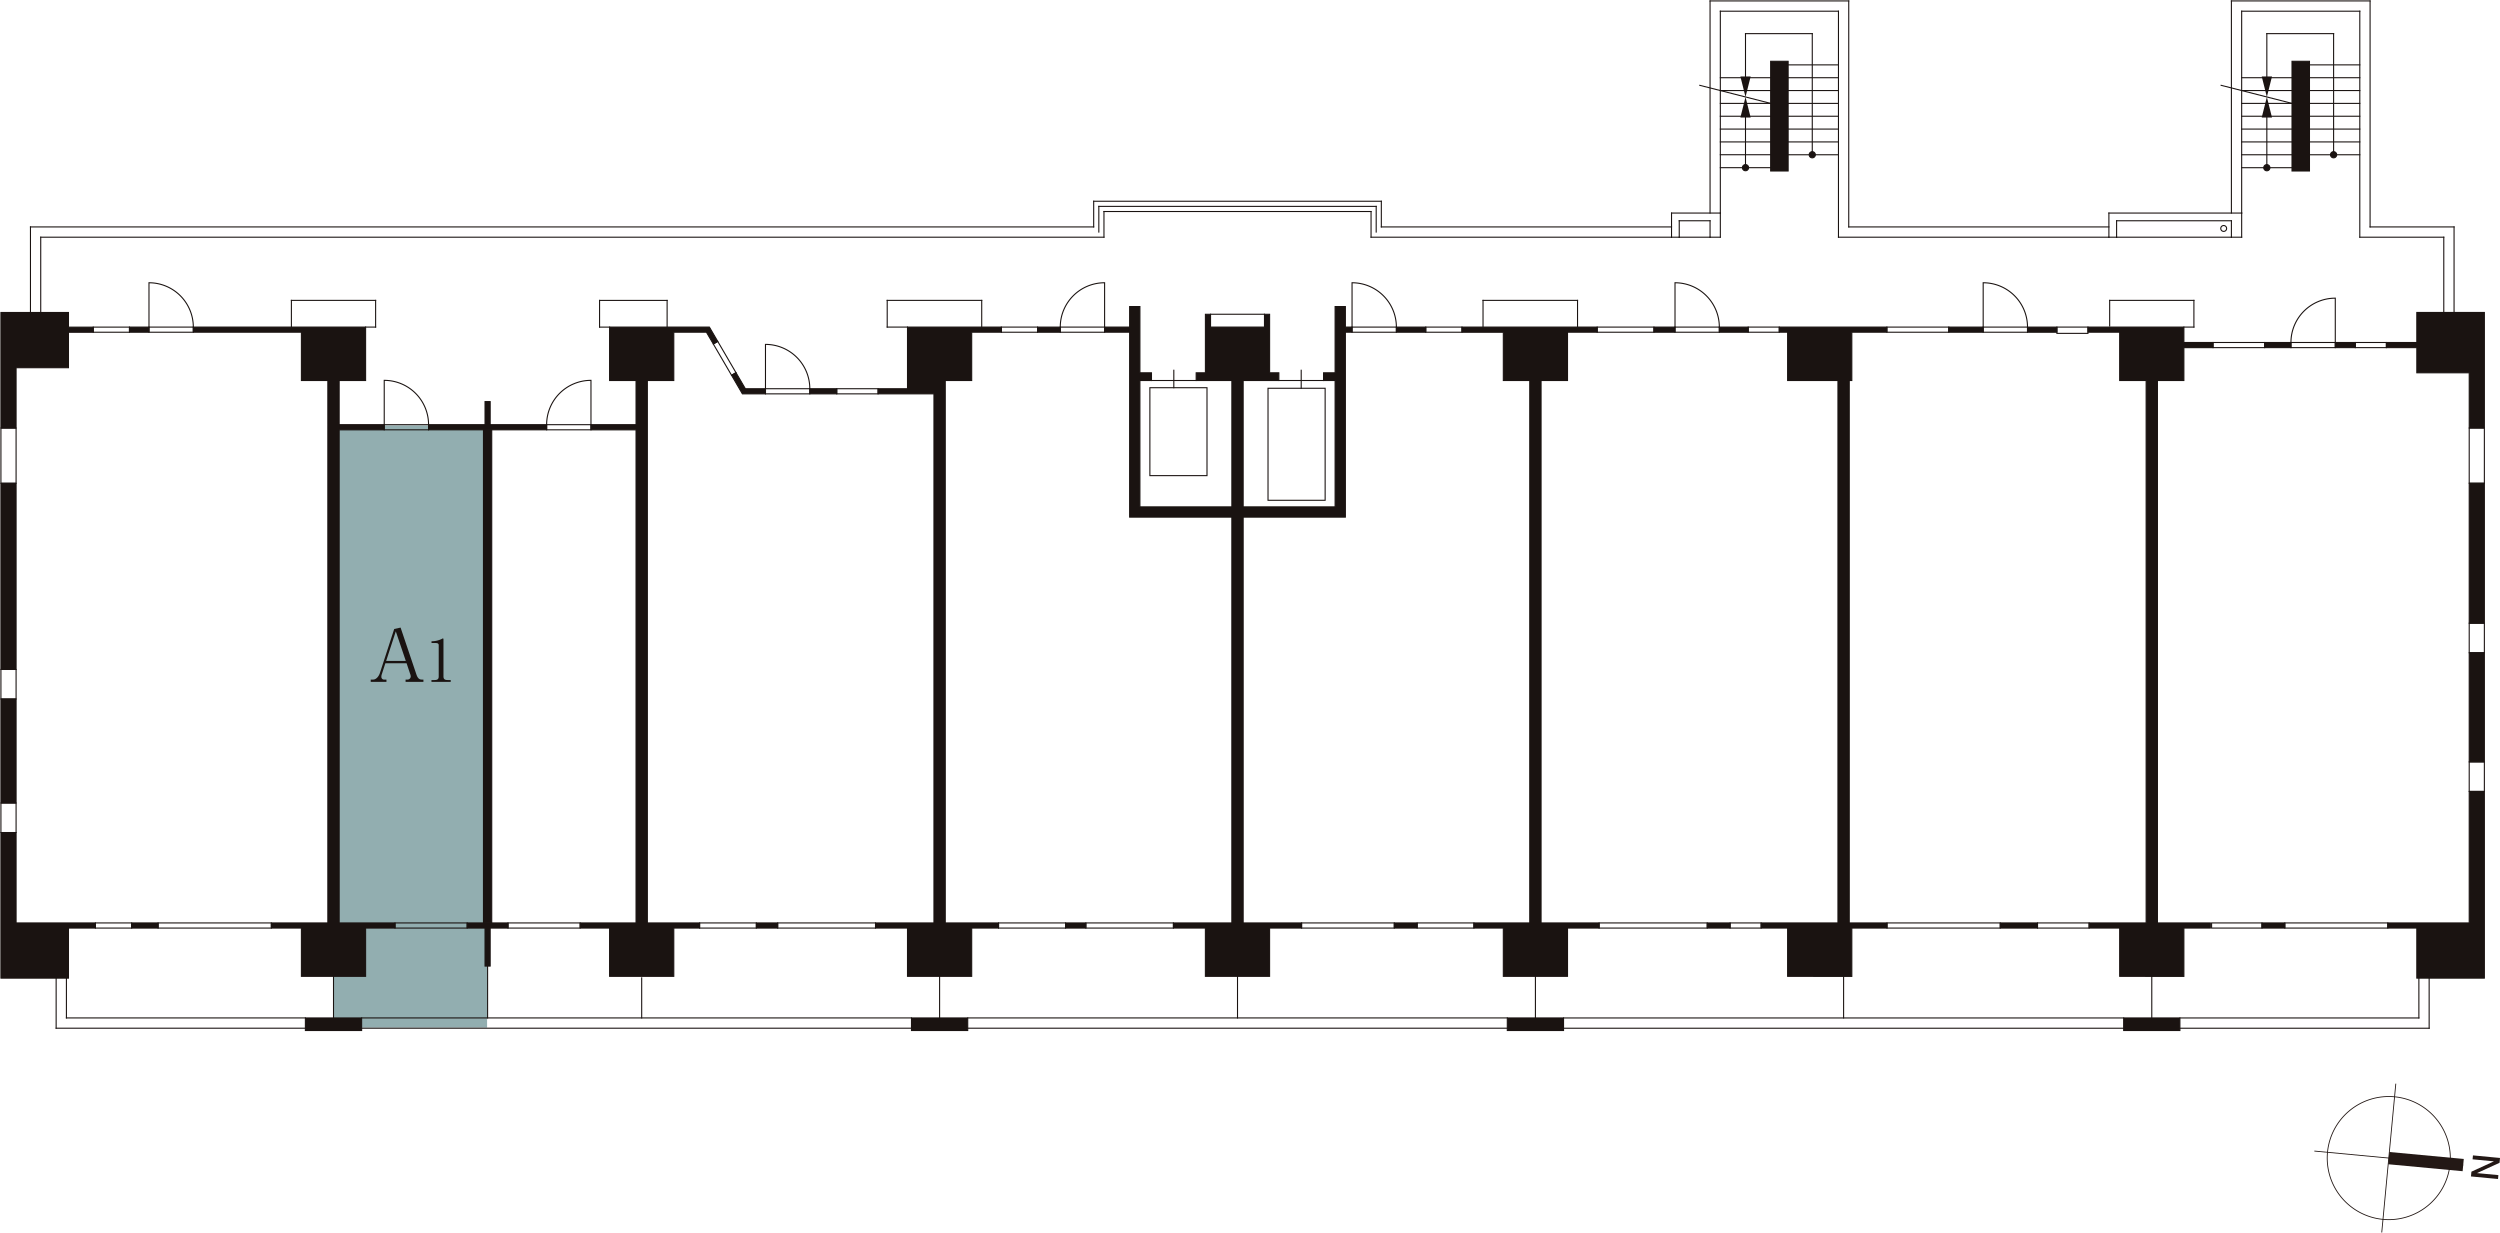 <svg xmlns="http://www.w3.org/2000/svg" xmlns:xlink="http://www.w3.org/1999/xlink" width="1176.42" height="580.024" viewBox="0 0 1176.42 580.024">
  <defs>
    <clipPath id="clip-path">
      <rect id="長方形_2713" data-name="長方形 2713" width="1169.497" height="485.377" fill="none"/>
    </clipPath>
    <clipPath id="clip-path-25">
      <rect id="長方形_2953" data-name="長方形 2953" width="87.404" height="70.129" fill="none"/>
    </clipPath>
  </defs>
  <g id="pla_dat_haichi_a1" transform="translate(-1044 -646)">
    <g id="A1">
      <rect id="長方形_2950" data-name="長方形 2950" width="72.364" height="283.372" transform="translate(1200.846 846.19)" fill="#92aeb0"/>
      <path id="パス_263" data-name="パス 263" d="M109.184,189.962l-1.671,5.184a3.016,3.016,0,0,0-.2,1.125,1.257,1.257,0,0,0,1.432,1.366h.955v1.091h-7.4v-1.091h1.126c1.432,0,2.66-1.468,3.206-3.14l6.721-20.672,3-.65,7.471,22.14c.682,1.98,1.571,2.321,2.526,2.321h.75v1.091H118.7v-1.091h1.023a1.491,1.491,0,0,0,1.4-1.5,4.078,4.078,0,0,0-.307-1.26l-1.639-4.913Zm4.913-15.01-4.538,13.919h9.246Z" transform="translate(1116.152 768.148)" fill="#1a1311"/>
      <path id="パス_264" data-name="パス 264" d="M119.058,195.743h1.5c1.419,0,1.91-.546,1.91-1.666V179.311c0-.846-.79-.982-1.31-.982h-2.074v-.846h.491a10.537,10.537,0,0,0,4.449-1.146c.191-.111.273-.165.382-.165.246,0,.3.165.3.384v17.522c0,1.175.573,1.666,1.912,1.666h1.5v.873h-9.062Z" transform="translate(1127.976 770.26)" fill="#1a1311"/>
    </g>
    <g id="_3f" data-name="3f" transform="translate(1044 646)">
      <rect id="長方形_2701" data-name="長方形 2701" width="12.447" height="2.418" transform="translate(61.948 434.304)" fill="#1a1311"/>
      <rect id="長方形_2702" data-name="長方形 2702" width="12.447" height="2.418" transform="translate(61.948 434.304)" fill="none" stroke="#1a1311" stroke-width="0.51"/>
      <rect id="長方形_2703" data-name="長方形 2703" width="9.548" height="2.418" transform="translate(501.421 434.304)" fill="#1a1311"/>
      <rect id="長方形_2704" data-name="長方形 2704" width="9.548" height="2.418" transform="translate(501.421 434.304)" fill="none" stroke="#1a1311" stroke-width="0.51"/>
      <rect id="長方形_2705" data-name="長方形 2705" width="10.756" height="2.418" transform="translate(656.11 434.304)" fill="#1a1311"/>
      <rect id="長方形_2706" data-name="長方形 2706" width="10.756" height="2.418" transform="translate(656.11 434.304)" fill="none" stroke="#1a1311" stroke-width="0.51"/>
      <rect id="長方形_2707" data-name="長方形 2707" width="10.757" height="2.418" transform="translate(803.368 434.304)" fill="#1a1311"/>
      <rect id="長方形_2708" data-name="長方形 2708" width="10.757" height="2.418" transform="translate(803.368 434.304)" fill="none" stroke="#1a1311" stroke-width="0.51"/>
      <rect id="長方形_2709" data-name="長方形 2709" width="17.522" height="2.418" transform="translate(941.26 434.305)" fill="#1a1311"/>
      <rect id="長方形_2710" data-name="長方形 2710" width="17.522" height="2.418" transform="translate(941.26 434.305)" fill="none" stroke="#1a1311" stroke-width="0.51"/>
      <rect id="長方形_2711" data-name="長方形 2711" width="10.756" height="2.418" transform="translate(1064.406 434.305)" fill="#1a1311"/>
      <rect id="長方形_2712" data-name="長方形 2712" width="10.756" height="2.418" transform="translate(1064.406 434.305)" fill="none" stroke="#1a1311" stroke-width="0.51"/>
      <path id="パス_213" data-name="パス 213" d="M.255,229.728V298.25H32.039V274.686H44.728v-2.418H7.386v-42.54Z" transform="translate(0.18 162.036)" fill="#1a1311"/>
      <g id="グループ_2040" data-name="グループ 2040">
        <g id="グループ_2039" data-name="グループ 2039" clip-path="url(#clip-path)">
          <path id="パス_214" data-name="パス 214" d="M44.729,272.268H7.387v-42.54H.255v68.522H32.039V274.686H44.729Z" transform="translate(0.18 162.036)" fill="none" stroke="#1a1311" stroke-width="0.51"/>
        </g>
      </g>
      <rect id="長方形_2714" data-name="長方形 2714" width="7.132" height="48.945" transform="translate(0.435 328.924)" fill="#1a1311"/>
      <g id="グループ_2042" data-name="グループ 2042">
        <g id="グループ_2041" data-name="グループ 2041" clip-path="url(#clip-path)">
          <rect id="長方形_2715" data-name="長方形 2715" width="7.132" height="48.943" transform="translate(0.435 328.924)" fill="none" stroke="#1a1311" stroke-width="0.51"/>
        </g>
      </g>
      <rect id="長方形_2717" data-name="長方形 2717" width="7.132" height="87.615" transform="translate(0.435 227.409)" fill="#1a1311"/>
      <g id="グループ_2044" data-name="グループ 2044">
        <g id="グループ_2043" data-name="グループ 2043" clip-path="url(#clip-path)">
          <rect id="長方形_2718" data-name="長方形 2718" width="7.132" height="87.617" transform="translate(0.435 227.409)" fill="none" stroke="#1a1311" stroke-width="0.51"/>
        </g>
      </g>
      <path id="パス_215" data-name="パス 215" d="M.255,86.224v54.385H7.386v-28.4H32.039V95.532H43.7V93.114H32.039v-6.89Z" transform="translate(0.18 60.817)" fill="#1a1311"/>
      <g id="グループ_2046" data-name="グループ 2046">
        <g id="グループ_2045" data-name="グループ 2045" clip-path="url(#clip-path)">
          <path id="パス_216" data-name="パス 216" d="M7.386,112.207v28.4H.255V86.225H32.039v6.888H43.7v2.418H32.039v16.676Z" transform="translate(0.18 60.818)" fill="none" stroke="#1a1311" stroke-width="0.51"/>
        </g>
      </g>
      <path id="パス_217" data-name="パス 217" d="M697.194,218.383v61.89H658.885v2.4h13.656v23.566h31.782V218.383Z" transform="translate(464.737 154.034)" fill="#1a1311"/>
      <g id="グループ_2048" data-name="グループ 2048">
        <g id="グループ_2047" data-name="グループ 2047" clip-path="url(#clip-path)">
          <path id="パス_218" data-name="パス 218" d="M697.195,218.383h7.13V306.24H672.542V282.676H658.886v-2.4h38.309Z" transform="translate(464.737 154.034)" fill="none" stroke="#1a1311" stroke-width="0.51"/>
        </g>
      </g>
      <rect id="長方形_2722" data-name="長方形 2722" width="13.825" height="2.416" transform="translate(954.08 153.919)" fill="#1a1311"/>
      <rect id="長方形_2723" data-name="長方形 2723" width="13.825" height="2.416" transform="translate(954.08 153.919)" fill="none" stroke="#1a1311" stroke-width="0.51"/>
      <rect id="長方形_2724" data-name="長方形 2724" width="16.194" height="2.416" transform="translate(917.027 153.917)" fill="#1a1311"/>
      <rect id="長方形_2725" data-name="長方形 2725" width="16.194" height="2.416" transform="translate(917.027 153.917)" fill="none" stroke="#1a1311" stroke-width="0.51"/>
      <rect id="長方形_2726" data-name="長方形 2726" width="9.425" height="2.418" transform="translate(1098.91 161.166)" fill="#1a1311"/>
      <rect id="長方形_2727" data-name="長方形 2727" width="9.425" height="2.418" transform="translate(1098.91 161.166)" fill="none" stroke="#1a1311" stroke-width="0.51"/>
      <rect id="長方形_2728" data-name="長方形 2728" width="12.374" height="2.418" transform="translate(1065.676 161.166)" fill="#1a1311"/>
      <rect id="長方形_2729" data-name="長方形 2729" width="12.374" height="2.418" transform="translate(1065.676 161.166)" fill="none" stroke="#1a1311" stroke-width="0.51"/>
      <rect id="長方形_2730" data-name="長方形 2730" width="7.13" height="51.36" transform="translate(1161.93 307.159)" fill="#1a1311"/>
      <g id="グループ_2050" data-name="グループ 2050">
        <g id="グループ_2049" data-name="グループ 2049" clip-path="url(#clip-path)">
          <rect id="長方形_2731" data-name="長方形 2731" width="7.13" height="51.36" transform="translate(1161.932 307.157)" fill="none" stroke="#1a1311" stroke-width="0.51"/>
        </g>
      </g>
      <rect id="長方形_2733" data-name="長方形 2733" width="7.13" height="65.865" transform="translate(1161.93 227.393)" fill="#1a1311"/>
      <g id="グループ_2052" data-name="グループ 2052">
        <g id="グループ_2051" data-name="グループ 2051" clip-path="url(#clip-path)">
          <rect id="長方形_2734" data-name="長方形 2734" width="7.13" height="65.864" transform="translate(1161.932 227.395)" fill="none" stroke="#1a1311" stroke-width="0.51"/>
        </g>
      </g>
      <path id="パス_219" data-name="パス 219" d="M672.818,86.216v14.141H658.495v2.416h14.323v11.844H697.47V140.6h7.13V86.216Z" transform="translate(464.461 60.812)" fill="#1a1311"/>
      <g id="グループ_2054" data-name="グループ 2054">
        <g id="グループ_2053" data-name="グループ 2053" clip-path="url(#clip-path)">
          <path id="パス_220" data-name="パス 220" d="M658.5,102.774h14.321v11.844h24.654V140.6H704.6V86.217H672.817v14.139H658.5Z" transform="translate(464.462 60.812)" fill="none" stroke="#1a1311" stroke-width="0.51"/>
        </g>
      </g>
      <path id="パス_221" data-name="パス 221" d="M494.492,90.256h50.637v2.416h-16.5v22.72h-1.211V370.644H545.19v2.418H528.633v22.719H498.419V373.063H485.972v-2.42h36.134V115.393H498.419V92.673h-3.927Z" transform="translate(342.775 63.661)" fill="#1a1311"/>
      <path id="パス_222" data-name="パス 222" d="M494.492,90.256h50.637v2.416h-16.5v22.72h-1.211V370.644H545.19v2.418H528.633v22.719H498.419V373.063H485.972v-2.42h36.134V115.393H498.419V92.673h-3.927Z" transform="translate(342.775 63.661)" fill="none" stroke="#1a1311" stroke-width="0.51"/>
      <rect id="長方形_2737" data-name="長方形 2737" width="9.185" height="2.416" transform="translate(60.922 153.917)" fill="#1a1311"/>
      <rect id="長方形_2738" data-name="長方形 2738" width="9.185" height="2.416" transform="translate(60.922 153.917)" fill="none" stroke="#1a1311" stroke-width="0.51"/>
      <rect id="長方形_2739" data-name="長方形 2739" width="10.686" height="2.416" transform="translate(488.249 153.919)" fill="#1a1311"/>
      <rect id="長方形_2740" data-name="長方形 2740" width="10.686" height="2.416" transform="translate(488.249 153.919)" fill="none" stroke="#1a1311" stroke-width="0.51"/>
      <rect id="長方形_2741" data-name="長方形 2741" width="9.91" height="2.416" transform="translate(778.292 153.917)" fill="#1a1311"/>
      <rect id="長方形_2742" data-name="長方形 2742" width="9.91" height="2.416" transform="translate(778.292 153.917)" fill="none" stroke="#1a1311" stroke-width="0.51"/>
      <rect id="長方形_2743" data-name="長方形 2743" width="13.585" height="2.416" transform="translate(809.06 153.919)" fill="#1a1311"/>
      <rect id="長方形_2744" data-name="長方形 2744" width="13.585" height="2.416" transform="translate(809.06 153.919)" fill="none" stroke="#1a1311" stroke-width="0.51"/>
      <path id="パス_223" data-name="パス 223" d="M453.081,395.779H422.87V373.062H409.032v-2.418h26.284V115.392H422.87V92.674H403.413V90.256h63.628v2.418h-13.96v22.719H440.634V370.644h27.313v2.418H453.081Z" transform="translate(284.543 63.661)" fill="#1a1311"/>
      <path id="パス_224" data-name="パス 224" d="M453.081,395.779H422.87V373.062H409.032v-2.418h26.284V115.392H422.87V92.674H403.413V90.256h63.628v2.418h-13.96v22.719H440.634V370.644h27.313v2.418H453.081Z" transform="translate(284.543 63.661)" fill="none" stroke="#1a1311" stroke-width="0.51"/>
      <rect id="長方形_2745" data-name="長方形 2745" width="13.825" height="2.416" transform="translate(657.091 153.917)" fill="#1a1311"/>
      <rect id="長方形_2746" data-name="長方形 2746" width="13.825" height="2.416" transform="translate(657.091 153.917)" fill="none" stroke="#1a1311" stroke-width="0.51"/>
      <rect id="長方形_2747" data-name="長方形 2747" width="12.679" height="2.418" transform="translate(381.066 182.92)" fill="#1a1311"/>
      <rect id="長方形_2748" data-name="長方形 2748" width="12.679" height="2.418" transform="translate(381.066 182.92)" fill="none" stroke="#1a1311" stroke-width="0.51"/>
      <path id="パス_225" data-name="パス 225" d="M304.8,96.672h11.784v87.013h48.1V374.642h-27.5v2.418h15.046v22.717h30.214V377.061H397.5v-2.418H370V183.686h48.1V96.672h3.141V94.256H418.1V84.587h-4.833v31.18h-5.44v3.624h5.44v59.462H370V119.391h16.8v-3.624h-4.35V88.212h-2.416v6.044H354.654V88.212h-2.418v27.555h-4.349v3.624h16.8v59.462H321.419V119.391h5.44v-3.624h-5.44V84.587h-4.833v9.669H304.8Z" transform="translate(214.988 59.662)" fill="#1a1311"/>
      <path id="パス_226" data-name="パス 226" d="M304.8,96.672h11.784v87.013h48.1V374.642h-27.5v2.418h15.046v22.717h30.214V377.061H397.5v-2.418H370V183.686h48.1V96.672h3.141V94.256H418.1V84.587h-4.833v31.18h-5.44v3.624h5.44v59.462H370V119.391h16.8v-3.624h-4.35V88.212h-2.416v6.044H354.654V88.212h-2.418v27.555h-4.349v3.624h16.8v59.462H321.419V119.391h5.44v-3.624h-5.44V84.587h-4.833v9.669H304.8Z" transform="translate(214.988 59.662)" fill="none" stroke="#1a1311" stroke-width="0.51"/>
      <rect id="長方形_2749" data-name="長方形 2749" width="8.218" height="51.629" transform="translate(833.218 28.836)" fill="#1a1311"/>
      <rect id="長方形_2750" data-name="長方形 2750" width="8.218" height="51.629" transform="translate(833.218 28.836)" fill="none" stroke="#1a1311" stroke-width="0.51"/>
      <path id="パス_227" data-name="パス 227" d="M256.637,119.259H242.8v2.418h26.286V370.643H241.59v2.418h15.046v22.717h30.212V373.061h12.628v-2.418H274.4V115.393h12.447V92.673H300.8V90.256H256.637Z" transform="translate(170.403 63.661)" fill="#1a1311"/>
      <path id="パス_228" data-name="パス 228" d="M256.637,119.259H242.8v2.418h26.286V370.643H241.59v2.418h15.046v22.717h30.212V373.061h12.628v-2.418H274.4V115.393h12.447V92.673H300.8V90.256H256.637Z" transform="translate(170.403 63.661)" fill="none" stroke="#1a1311" stroke-width="0.51"/>
      <path id="パス_229" data-name="パス 229" d="M576.15,90.256h45.137v7.249H635v2.418H621.286v15.469H608.838V370.644h24.9v2.418H621.286v22.719H591.075V373.063H576.692v-2.418h26.83V115.393H591.075V92.673H576.15Z" transform="translate(406.38 63.661)" fill="#1a1311"/>
      <path id="パス_230" data-name="パス 230" d="M576.15,90.256h45.137v7.249H635v2.418H621.286v15.469H608.838V370.644h24.9v2.418H621.286v22.719H591.075V373.063H576.692v-2.418h26.83V115.393H591.075V92.673H576.15Z" transform="translate(406.38 63.661)" fill="none" stroke="#1a1311" stroke-width="0.51"/>
      <rect id="長方形_2751" data-name="長方形 2751" width="8.216" height="51.629" transform="translate(1078.546 28.836)" fill="#1a1311"/>
      <rect id="長方形_2752" data-name="長方形 2752" width="8.216" height="51.629" transform="translate(1078.546 28.836)" fill="none" stroke="#1a1311" stroke-linecap="square" stroke-width="0.51"/>
      <path id="パス_231" data-name="パス 231" d="M134.419,90.256v25.137H121.972v20.788h21.211V138.6H121.972V370.643h26.283v2.418H134.419v22.718H104.208V373.061H90.067v-2.418h26.588V115.393H104.208V92.673H53.341V90.256Z" transform="translate(37.623 63.661)" fill="#1a1311"/>
      <path id="パス_232" data-name="パス 232" d="M134.419,90.256v25.137H121.972v20.788h21.211V138.6H121.972V370.643h26.283v2.418H134.419v22.718H104.208V373.061H90.067v-2.418h26.588V115.393H104.208V92.673H53.341V90.256Z" transform="translate(37.623 63.661)" fill="none" stroke="#1a1311" stroke-width="0.51"/>
      <path id="パス_233" data-name="パス 233" d="M220.895,90.256l3.929,6.734-2.086,1.219-3.23-5.537H204.145v22.72H191.7v255.25H216.29v2.418H204.145v22.718H173.932V373.061H160.093v-2.418h26.286V138.6H165.171v-2.416h21.208V115.393H173.932V90.256Z" transform="translate(112.92 63.661)" fill="#1a1311"/>
      <path id="パス_234" data-name="パス 234" d="M220.895,90.256l3.929,6.734-2.086,1.219-3.23-5.537H204.145v22.72H191.7v255.25H216.29v2.418H204.145v22.718H173.932V373.061H160.093v-2.418h26.286V138.6H165.171v-2.416h21.208V115.393H173.932V90.256Z" transform="translate(112.92 63.661)" fill="none" stroke="#1a1311" stroke-width="0.51"/>
      <path id="パス_235" data-name="パス 235" d="M206.966,112.8l-5.1-8.75,2.087-1.218,4.4,7.549h9.473V112.8Z" transform="translate(142.381 72.534)" fill="#1a1311"/>
      <path id="パス_236" data-name="パス 236" d="M206.966,112.8l-5.1-8.75,2.087-1.218,4.4,7.549h9.473V112.8Z" transform="translate(142.381 72.534)" fill="none" stroke="#1a1311" stroke-width="0.51"/>
      <path id="パス_237" data-name="パス 237" d="M147.246,121.68V110.814h-2.416V121.68H118.255V124.1h55.567V121.68Z" transform="translate(83.41 78.161)" fill="#1a1311"/>
      <path id="パス_238" data-name="パス 238" d="M147.246,121.68V110.814h-2.416V121.68H118.255V124.1h55.567V121.68Z" transform="translate(83.41 78.161)" fill="none" stroke="#1a1311" stroke-width="0.51"/>
      <rect id="長方形_2753" data-name="長方形 2753" width="3.892" height="232.045" transform="translate(227.502 202.258)" fill="#1a1311"/>
      <rect id="長方形_2754" data-name="長方形 2754" width="3.892" height="232.045" transform="translate(227.502 202.258)" fill="none" stroke="#1a1311" stroke-width="0.51"/>
      <path id="パス_239" data-name="パス 239" d="M148.128,254.674H128.912v2.418h8.4v17.884h2.416V257.092h8.4Z" transform="translate(90.926 179.631)" fill="#1a1311"/>
      <path id="パス_240" data-name="パス 240" d="M148.128,254.674H128.912v2.418h8.4v17.884h2.416V257.092h8.4Z" transform="translate(90.926 179.631)" fill="none" stroke="#1a1311" stroke-width="0.51"/>
      <rect id="長方形_2755" data-name="長方形 2755" width="26.469" height="5.923" transform="translate(143.704 479.019)" fill="#1a1311"/>
      <g id="グループ_2056" data-name="グループ 2056">
        <g id="グループ_2055" data-name="グループ 2055" clip-path="url(#clip-path)">
          <rect id="長方形_2756" data-name="長方形 2756" width="26.467" height="5.923" transform="translate(143.704 479.019)" fill="none" stroke="#1a1311" stroke-width="0.51"/>
        </g>
      </g>
      <rect id="長方形_2758" data-name="長方形 2758" width="26.469" height="5.923" transform="translate(428.911 479.019)" fill="#1a1311"/>
      <g id="グループ_2058" data-name="グループ 2058">
        <g id="グループ_2057" data-name="グループ 2057" clip-path="url(#clip-path)">
          <rect id="長方形_2759" data-name="長方形 2759" width="26.467" height="5.923" transform="translate(428.911 479.019)" fill="none" stroke="#1a1311" stroke-width="0.51"/>
        </g>
      </g>
      <rect id="長方形_2761" data-name="長方形 2761" width="26.465" height="5.923" transform="translate(709.288 479.019)" fill="#1a1311"/>
      <g id="グループ_2060" data-name="グループ 2060">
        <g id="グループ_2059" data-name="グループ 2059" clip-path="url(#clip-path)">
          <rect id="長方形_2762" data-name="長方形 2762" width="26.467" height="5.923" transform="translate(709.286 479.019)" fill="none" stroke="#1a1311" stroke-width="0.51"/>
        </g>
      </g>
      <rect id="長方形_2764" data-name="長方形 2764" width="26.467" height="5.923" transform="translate(999.327 479.019)" fill="#1a1311"/>
      <g id="グループ_2062" data-name="グループ 2062">
        <g id="グループ_2061" data-name="グループ 2061" clip-path="url(#clip-path)">
          <rect id="長方形_2765" data-name="長方形 2765" width="26.465" height="5.923" transform="translate(999.328 479.019)" fill="none" stroke="#1a1311" stroke-width="0.51"/>
        </g>
      </g>
      <rect id="長方形_2767" data-name="長方形 2767" width="10.031" height="2.418" transform="translate(355.918 434.304)" fill="#1a1311"/>
      <rect id="長方形_2768" data-name="長方形 2768" width="10.031" height="2.418" transform="translate(355.918 434.304)" fill="none" stroke="#1a1311" stroke-width="0.51"/>
      <rect id="長方形_2769" data-name="長方形 2769" width="17.04" height="2.405" transform="translate(43.882 153.931)" fill="none" stroke="#1a1311" stroke-linecap="square" stroke-miterlimit="10" stroke-width="0.51"/>
      <rect id="長方形_2770" data-name="長方形 2770" width="20.858" height="2.416" transform="translate(70.106 153.919)" fill="none" stroke="#1a1311" stroke-linecap="square" stroke-miterlimit="10" stroke-width="0.51"/>
      <g id="グループ_2064" data-name="グループ 2064">
        <g id="グループ_2063" data-name="グループ 2063" clip-path="url(#clip-path)">
          <path id="パス_241" data-name="パス 241" d="M41.11,98.883V78.025A20.862,20.862,0,0,1,61.971,98.883" transform="translate(28.996 55.034)" fill="none" stroke="#1a1311" stroke-linecap="square" stroke-miterlimit="10" stroke-width="0.51"/>
          <rect id="長方形_2771" data-name="長方形 2771" width="7.132" height="25.983" transform="translate(0.435 201.426)" fill="none" stroke="#1a1311" stroke-linecap="square" stroke-miterlimit="10" stroke-width="0.51"/>
          <rect id="長方形_2772" data-name="長方形 2772" width="7.132" height="13.899" transform="translate(0.435 315.025)" fill="none" stroke="#1a1311" stroke-linecap="square" stroke-miterlimit="10" stroke-width="0.51"/>
          <rect id="長方形_2773" data-name="長方形 2773" width="7.132" height="13.897" transform="translate(0.435 377.867)" fill="none" stroke="#1a1311" stroke-linecap="square" stroke-miterlimit="10" stroke-width="0.51"/>
          <rect id="長方形_2774" data-name="長方形 2774" width="17.04" height="2.418" transform="translate(44.908 434.304)" fill="none" stroke="#1a1311" stroke-linecap="square" stroke-miterlimit="10" stroke-width="0.51"/>
          <rect id="長方形_2775" data-name="長方形 2775" width="53.295" height="2.418" transform="translate(74.395 434.304)" fill="none" stroke="#1a1311" stroke-linecap="square" stroke-miterlimit="10" stroke-width="0.51"/>
          <rect id="長方形_2776" data-name="長方形 2776" width="31.542" height="2.418" transform="translate(469.88 434.305)" fill="none" stroke="#1a1311" stroke-linecap="square" stroke-miterlimit="10" stroke-width="0.51"/>
          <rect id="長方形_2777" data-name="長方形 2777" width="41.21" height="2.418" transform="translate(510.969 434.305)" fill="none" stroke="#1a1311" stroke-linecap="square" stroke-miterlimit="10" stroke-width="0.51"/>
          <rect id="長方形_2778" data-name="長方形 2778" width="43.626" height="2.418" transform="translate(612.484 434.305)" fill="none" stroke="#1a1311" stroke-linecap="square" stroke-miterlimit="10" stroke-width="0.51"/>
          <rect id="長方形_2779" data-name="長方形 2779" width="26.709" height="2.418" transform="translate(666.866 434.305)" fill="none" stroke="#1a1311" stroke-linecap="square" stroke-miterlimit="10" stroke-width="0.51"/>
          <rect id="長方形_2780" data-name="長方形 2780" width="50.879" height="2.418" transform="translate(752.489 434.305)" fill="none" stroke="#1a1311" stroke-linecap="square" stroke-miterlimit="10" stroke-width="0.51"/>
          <rect id="長方形_2781" data-name="長方形 2781" width="14.622" height="2.418" transform="translate(814.125 434.305)" fill="none" stroke="#1a1311" stroke-linecap="square" stroke-miterlimit="10" stroke-width="0.51"/>
          <rect id="長方形_2782" data-name="長方形 2782" width="53.295" height="2.418" transform="translate(887.963 434.305)" fill="none" stroke="#1a1311" stroke-linecap="square" stroke-miterlimit="10" stroke-width="0.51"/>
          <rect id="長方形_2783" data-name="長方形 2783" width="24.291" height="2.418" transform="translate(958.782 434.305)" fill="none" stroke="#1a1311" stroke-linecap="square" stroke-miterlimit="10" stroke-width="0.51"/>
          <rect id="長方形_2784" data-name="長方形 2784" width="23.697" height="2.418" transform="translate(1040.708 434.305)" fill="none" stroke="#1a1311" stroke-linecap="square" stroke-miterlimit="10" stroke-width="0.51"/>
          <rect id="長方形_2785" data-name="長方形 2785" width="48.462" height="2.418" transform="translate(1075.161 434.305)" fill="none" stroke="#1a1311" stroke-linecap="square" stroke-miterlimit="10" stroke-width="0.51"/>
          <rect id="長方形_2786" data-name="長方形 2786" width="7.13" height="13.899" transform="translate(1161.932 358.518)" fill="none" stroke="#1a1311" stroke-linecap="square" stroke-miterlimit="10" stroke-width="0.51"/>
          <rect id="長方形_2787" data-name="長方形 2787" width="7.13" height="13.899" transform="translate(1161.932 293.259)" fill="none" stroke="#1a1311" stroke-linecap="square" stroke-miterlimit="10" stroke-width="0.51"/>
          <rect id="長方形_2788" data-name="長方形 2788" width="7.13" height="25.983" transform="translate(1161.932 201.412)" fill="none" stroke="#1a1311" stroke-linecap="square" stroke-miterlimit="10" stroke-width="0.51"/>
          <rect id="長方形_2789" data-name="長方形 2789" width="14.622" height="2.418" transform="translate(1108.335 161.166)" fill="none" stroke="#1a1311" stroke-linecap="square" stroke-miterlimit="10" stroke-width="0.51"/>
          <rect id="長方形_2790" data-name="長方形 2790" width="20.86" height="2.418" transform="translate(1078.05 161.166)" fill="none" stroke="#1a1311" stroke-linecap="square" stroke-miterlimit="10" stroke-width="0.51"/>
          <rect id="長方形_2791" data-name="長方形 2791" width="24.291" height="2.418" transform="translate(1041.385 161.166)" fill="none" stroke="#1a1311" stroke-linecap="square" stroke-miterlimit="10" stroke-width="0.51"/>
          <path id="パス_242" data-name="パス 242" d="M653.022,103.135V82.277a20.859,20.859,0,0,0-20.86,20.858" transform="translate(445.888 58.033)" fill="none" stroke="#1a1311" stroke-linecap="square" stroke-miterlimit="10" stroke-width="0.51"/>
          <rect id="長方形_2792" data-name="長方形 2792" width="14.623" height="2.955" transform="translate(967.907 153.917)" fill="none" stroke="#1a1311" stroke-linecap="square" stroke-miterlimit="10" stroke-width="0.51"/>
          <path id="パス_243" data-name="パス 243" d="M547.235,98.883V78.025a20.859,20.859,0,0,1,20.86,20.858" transform="translate(385.986 55.034)" fill="none" stroke="#1a1311" stroke-linecap="square" stroke-miterlimit="10" stroke-width="0.51"/>
          <rect id="長方形_2793" data-name="長方形 2793" width="20.858" height="2.416" transform="translate(933.222 153.919)" fill="none" stroke="#1a1311" stroke-linecap="square" stroke-miterlimit="10" stroke-width="0.51"/>
          <rect id="長方形_2794" data-name="長方形 2794" width="29.124" height="2.416" transform="translate(887.903 153.919)" fill="none" stroke="#1a1311" stroke-linecap="square" stroke-miterlimit="10" stroke-width="0.51"/>
          <rect id="長方形_2795" data-name="長方形 2795" width="26.709" height="2.416" transform="translate(751.583 153.919)" fill="none" stroke="#1a1311" stroke-linecap="square" stroke-miterlimit="10" stroke-width="0.51"/>
          <path id="パス_244" data-name="パス 244" d="M462.2,98.883V78.025a20.859,20.859,0,0,1,20.858,20.858" transform="translate(326.005 55.034)" fill="none" stroke="#1a1311" stroke-linecap="square" stroke-miterlimit="10" stroke-width="0.51"/>
          <rect id="長方形_2796" data-name="長方形 2796" width="20.858" height="2.416" transform="translate(788.202 153.919)" fill="none" stroke="#1a1311" stroke-linecap="square" stroke-miterlimit="10" stroke-width="0.51"/>
          <rect id="長方形_2797" data-name="長方形 2797" width="14.622" height="2.416" transform="translate(822.645 153.917)" fill="none" stroke="#1a1311" stroke-linecap="square" stroke-miterlimit="10" stroke-width="0.51"/>
          <rect id="長方形_2798" data-name="長方形 2798" width="20.86" height="2.416" transform="translate(636.231 153.919)" fill="none" stroke="#1a1311" stroke-linecap="square" stroke-miterlimit="10" stroke-width="0.51"/>
          <rect id="長方形_2799" data-name="長方形 2799" width="17.04" height="2.416" transform="translate(670.916 153.919)" fill="none" stroke="#1a1311" stroke-linecap="square" stroke-miterlimit="10" stroke-width="0.51"/>
          <path id="パス_245" data-name="パス 245" d="M373.082,98.883V78.025a20.859,20.859,0,0,1,20.86,20.858" transform="translate(263.149 55.034)" fill="none" stroke="#1a1311" stroke-linecap="square" stroke-miterlimit="10" stroke-width="0.51"/>
          <rect id="長方形_2800" data-name="長方形 2800" width="26.878" height="52.717" transform="translate(596.689 182.703)" fill="none" stroke="#1a1311" stroke-linecap="square" stroke-miterlimit="10" stroke-width="0.51"/>
          <line id="線_2130" data-name="線 2130" x2="21.029" transform="translate(601.788 179.053)" fill="none" stroke="#1a1311" stroke-linecap="square" stroke-miterlimit="10" stroke-width="0.51"/>
          <line id="線_2131" data-name="線 2131" y1="8.484" transform="translate(612.303 174.22)" fill="none" stroke="#1a1311" stroke-linecap="square" stroke-miterlimit="10" stroke-width="0.51"/>
          <line id="線_2132" data-name="線 2132" x2="21.029" transform="translate(541.846 179.053)" fill="none" stroke="#1a1311" stroke-linecap="square" stroke-miterlimit="10" stroke-width="0.51"/>
          <line id="線_2133" data-name="線 2133" y1="8.225" transform="translate(552.361 174.22)" fill="none" stroke="#1a1311" stroke-linecap="square" stroke-miterlimit="10" stroke-width="0.51"/>
          <rect id="長方形_2801" data-name="長方形 2801" width="17.04" height="2.416" transform="translate(471.209 153.919)" fill="none" stroke="#1a1311" stroke-linecap="square" stroke-miterlimit="10" stroke-width="0.51"/>
          <rect id="長方形_2802" data-name="長方形 2802" width="20.856" height="2.416" transform="translate(498.934 153.919)" fill="none" stroke="#1a1311" stroke-linecap="square" stroke-miterlimit="10" stroke-width="0.51"/>
          <path id="パス_246" data-name="パス 246" d="M313.43,98.883V78.025a20.862,20.862,0,0,0-20.861,20.858" transform="translate(206.36 55.034)" fill="none" stroke="#1a1311" stroke-linecap="square" stroke-miterlimit="10" stroke-width="0.51"/>
          <rect id="長方形_2803" data-name="長方形 2803" width="20.858" height="2.416" transform="translate(180.807 199.842)" fill="none" stroke="#1a1311" stroke-linecap="square" stroke-miterlimit="10" stroke-width="0.51"/>
          <path id="パス_247" data-name="パス 247" d="M106.024,125.813V104.955a20.862,20.862,0,0,1,20.861,20.858" transform="translate(74.783 74.029)" fill="none" stroke="#1a1311" stroke-linecap="square" stroke-miterlimit="10" stroke-width="0.51"/>
          <path id="パス_248" data-name="パス 248" d="M211.224,115.89V95.032a20.862,20.862,0,0,1,20.861,20.858" transform="translate(148.984 67.03)" fill="none" stroke="#1a1311" stroke-linecap="square" stroke-miterlimit="10" stroke-width="0.51"/>
          <rect id="長方形_2804" data-name="長方形 2804" width="20.858" height="2.416" transform="translate(257.232 199.842)" fill="none" stroke="#1a1311" stroke-linecap="square" stroke-miterlimit="10" stroke-width="0.51"/>
          <path id="パス_249" data-name="パス 249" d="M171.7,125.813V104.955a20.862,20.862,0,0,0-20.861,20.858" transform="translate(106.391 74.029)" fill="none" stroke="#1a1311" stroke-linecap="square" stroke-miterlimit="10" stroke-width="0.51"/>
          <rect id="長方形_2805" data-name="長方形 2805" width="20.858" height="2.418" transform="translate(360.208 182.92)" fill="none" stroke="#1a1311" stroke-linecap="square" stroke-miterlimit="10" stroke-width="0.51"/>
          <rect id="長方形_2806" data-name="長方形 2806" width="19.455" height="2.418" transform="translate(393.746 182.92)" fill="none" stroke="#1a1311" stroke-linecap="square" stroke-miterlimit="10" stroke-width="0.51"/>
          <rect id="長方形_2807" data-name="長方形 2807" width="2.417" height="17.04" transform="matrix(0.864, -0.504, 0.504, 0.864, 335.657, 161.869)" fill="none" stroke="#1a1311" stroke-linecap="square" stroke-miterlimit="10" stroke-width="0.51"/>
          <rect id="長方形_2808" data-name="長方形 2808" width="33.96" height="2.418" transform="translate(185.878 434.305)" fill="none" stroke="#1a1311" stroke-linecap="square" stroke-miterlimit="10" stroke-width="0.51"/>
          <rect id="長方形_2809" data-name="長方形 2809" width="33.958" height="2.418" transform="translate(239.054 434.305)" fill="none" stroke="#1a1311" stroke-linecap="square" stroke-miterlimit="10" stroke-width="0.51"/>
          <rect id="長方形_2810" data-name="長方形 2810" width="26.707" height="2.418" transform="translate(329.21 434.305)" fill="none" stroke="#1a1311" stroke-linecap="square" stroke-miterlimit="10" stroke-width="0.51"/>
          <rect id="長方形_2811" data-name="長方形 2811" width="46.044" height="2.418" transform="translate(365.949 434.305)" fill="none" stroke="#1a1311" stroke-linecap="square" stroke-miterlimit="10" stroke-width="0.51"/>
          <rect id="長方形_2812" data-name="長方形 2812" width="26.878" height="41.373" transform="translate(541.097 182.444)" fill="none" stroke="#1a1311" stroke-linecap="square" stroke-miterlimit="10" stroke-width="0.51"/>
        </g>
      </g>
      <line id="線_2134" data-name="線 2134" x2="112.45" transform="translate(31.253 479.006)" fill="none" stroke="#1a1311" stroke-linecap="square" stroke-width="0.51"/>
      <g id="グループ_2066" data-name="グループ 2066">
        <g id="グループ_2065" data-name="グループ 2065" clip-path="url(#clip-path)">
          <line id="線_2135" data-name="線 2135" x1="117.285" transform="translate(26.419 483.839)" fill="none" stroke="#1a1311" stroke-linecap="square" stroke-width="0.51"/>
        </g>
      </g>
      <line id="線_2136" data-name="線 2136" x2="258.741" transform="translate(170.171 479.006)" fill="none" stroke="#1a1311" stroke-linecap="square" stroke-width="0.51"/>
      <g id="グループ_2068" data-name="グループ 2068">
        <g id="グループ_2067" data-name="グループ 2067" clip-path="url(#clip-path)">
          <line id="線_2137" data-name="線 2137" x1="258.741" transform="translate(170.17 483.839)" fill="none" stroke="#1a1311" stroke-linecap="square" stroke-width="0.51"/>
        </g>
      </g>
      <line id="線_2138" data-name="線 2138" x2="253.908" transform="translate(455.379 479.006)" fill="none" stroke="#1a1311" stroke-linecap="square" stroke-width="0.51"/>
      <g id="グループ_2070" data-name="グループ 2070">
        <g id="グループ_2069" data-name="グループ 2069" clip-path="url(#clip-path)">
          <line id="線_2139" data-name="線 2139" x1="253.908" transform="translate(455.378 483.839)" fill="none" stroke="#1a1311" stroke-linecap="square" stroke-width="0.51"/>
        </g>
      </g>
      <line id="線_2140" data-name="線 2140" x2="263.575" transform="translate(735.752 479.02)" fill="none" stroke="#1a1311" stroke-linecap="square" stroke-width="0.51"/>
      <g id="グループ_2072" data-name="グループ 2072">
        <g id="グループ_2071" data-name="グループ 2071" clip-path="url(#clip-path)">
          <line id="線_2141" data-name="線 2141" x1="263.575" transform="translate(735.751 483.853)" fill="none" stroke="#1a1311" stroke-linecap="square" stroke-width="0.51"/>
        </g>
      </g>
      <line id="線_2142" data-name="線 2142" x2="112.452" transform="translate(1025.793 479.02)" fill="none" stroke="#1a1311" stroke-linecap="square" stroke-width="0.51"/>
      <g id="グループ_2074" data-name="グループ 2074">
        <g id="グループ_2073" data-name="グループ 2073" clip-path="url(#clip-path)">
          <line id="線_2143" data-name="線 2143" x1="117.285" transform="translate(1025.793 483.853)" fill="none" stroke="#1a1311" stroke-linecap="square" stroke-width="0.51"/>
        </g>
      </g>
      <line id="線_2144" data-name="線 2144" y2="18.731" transform="translate(31.253 460.274)" fill="none" stroke="#1a1311" stroke-linecap="square" stroke-width="0.51"/>
      <g id="グループ_2076" data-name="グループ 2076">
        <g id="グループ_2075" data-name="グループ 2075" clip-path="url(#clip-path)">
          <line id="線_2145" data-name="線 2145" y1="23.564" transform="translate(26.418 460.275)" fill="none" stroke="#1a1311" stroke-linecap="square" stroke-width="0.51"/>
        </g>
      </g>
      <line id="線_2146" data-name="線 2146" y2="35.41" transform="translate(19.167 111.619)" fill="none" stroke="#1a1311" stroke-linecap="square" stroke-width="0.51"/>
      <line id="線_2147" data-name="線 2147" y1="40.243" transform="translate(14.334 106.786)" fill="none" stroke="#1a1311" stroke-linecap="square" stroke-width="0.51"/>
      <line id="線_2148" data-name="線 2148" x1="500.322" transform="translate(19.167 111.619)" fill="none" stroke="#1a1311" stroke-linecap="square" stroke-width="0.51"/>
      <line id="線_2149" data-name="線 2149" x2="500.321" transform="translate(14.334 106.786)" fill="none" stroke="#1a1311" stroke-linecap="square" stroke-width="0.51"/>
      <line id="線_2150" data-name="線 2150" y2="18.745" transform="translate(1138.245 460.274)" fill="none" stroke="#1a1311" stroke-linecap="square" stroke-width="0.51"/>
      <g id="グループ_2078" data-name="グループ 2078">
        <g id="グループ_2077" data-name="グループ 2077" clip-path="url(#clip-path)">
          <line id="線_2151" data-name="線 2151" y2="23.578" transform="translate(1143.078 460.274)" fill="none" stroke="#1a1311" stroke-linecap="square" stroke-width="0.51"/>
        </g>
      </g>
      <line id="線_2152" data-name="線 2152" y1="19.567" transform="translate(1012.56 459.439)" fill="none" stroke="#1a1311" stroke-linecap="square" stroke-width="0.51"/>
      <line id="線_2153" data-name="線 2153" y2="19.567" transform="translate(867.539 459.44)" fill="none" stroke="#1a1311" stroke-linecap="square" stroke-width="0.51"/>
      <line id="線_2154" data-name="線 2154" y2="19.567" transform="translate(722.519 459.44)" fill="none" stroke="#1a1311" stroke-linecap="square" stroke-width="0.51"/>
      <line id="線_2155" data-name="線 2155" y2="19.567" transform="translate(582.333 459.44)" fill="none" stroke="#1a1311" stroke-linecap="square" stroke-width="0.51"/>
      <line id="線_2156" data-name="線 2156" y2="19.567" transform="translate(442.146 459.44)" fill="none" stroke="#1a1311" stroke-linecap="square" stroke-width="0.51"/>
      <line id="線_2157" data-name="線 2157" y2="18.856" transform="translate(301.959 460.151)" fill="none" stroke="#1a1311" stroke-linecap="square" stroke-width="0.51"/>
      <line id="線_2158" data-name="線 2158" y2="19.565" transform="translate(156.939 459.442)" fill="none" stroke="#1a1311" stroke-linecap="square" stroke-width="0.51"/>
      <line id="線_2159" data-name="線 2159" x2="4.714" transform="translate(172.043 153.917)" fill="none" stroke="#1a1311" stroke-linecap="square" stroke-width="0.51"/>
      <line id="線_2160" data-name="線 2160" y2="12.568" transform="translate(176.756 141.349)" fill="none" stroke="#1a1311" stroke-linecap="square" stroke-width="0.51"/>
      <line id="線_2161" data-name="線 2161" x2="39.637" transform="translate(137.119 141.349)" fill="none" stroke="#1a1311" stroke-linecap="square" stroke-width="0.51"/>
      <line id="線_2162" data-name="線 2162" y1="12.568" transform="translate(137.119 141.349)" fill="none" stroke="#1a1311" stroke-linecap="square" stroke-width="0.51"/>
      <line id="線_2163" data-name="線 2163" y2="12.086" transform="translate(519.489 99.534)" fill="none" stroke="#1a1311" stroke-linecap="square" stroke-width="0.51"/>
      <line id="線_2164" data-name="線 2164" y2="12.084" transform="translate(517.072 97.117)" fill="none" stroke="#1a1311" stroke-linecap="square" stroke-width="0.51"/>
      <line id="線_2165" data-name="線 2165" y2="12.086" transform="translate(514.654 94.7)" fill="none" stroke="#1a1311" stroke-linecap="square" stroke-width="0.51"/>
      <line id="線_2166" data-name="線 2166" x2="25.381" transform="translate(569.642 147.874)" fill="none" stroke="#1a1311" stroke-linecap="square" stroke-width="0.51"/>
      <line id="線_2167" data-name="線 2167" x2="135.354" transform="translate(514.654 94.7)" fill="none" stroke="#1a1311" stroke-linecap="square" stroke-width="0.51"/>
      <line id="線_2168" data-name="線 2168" x1="125.685" transform="translate(519.489 99.534)" fill="none" stroke="#1a1311" stroke-linecap="square" stroke-width="0.51"/>
      <line id="線_2169" data-name="線 2169" y2="12.086" transform="translate(645.174 99.534)" fill="none" stroke="#1a1311" stroke-linecap="square" stroke-width="0.51"/>
      <line id="線_2170" data-name="線 2170" y2="12.086" transform="translate(650.009 94.7)" fill="none" stroke="#1a1311" stroke-linecap="square" stroke-width="0.51"/>
      <line id="線_2171" data-name="線 2171" x2="130.521" transform="translate(517.072 97.117)" fill="none" stroke="#1a1311" stroke-linecap="square" stroke-width="0.51"/>
      <line id="線_2172" data-name="線 2172" y2="12.086" transform="translate(647.592 97.117)" fill="none" stroke="#1a1311" stroke-linecap="square" stroke-width="0.51"/>
      <line id="線_2173" data-name="線 2173" x2="136.56" transform="translate(650.009 106.786)" fill="none" stroke="#1a1311" stroke-linecap="square" stroke-width="0.51"/>
      <line id="線_2174" data-name="線 2174" x2="141.395" transform="translate(645.174 111.619)" fill="none" stroke="#1a1311" stroke-linecap="square" stroke-width="0.51"/>
      <line id="線_2175" data-name="線 2175" y2="11.361" transform="translate(786.569 100.259)" fill="none" stroke="#1a1311" stroke-linecap="square" stroke-width="0.51"/>
      <line id="線_2176" data-name="線 2176" y1="7.735" transform="translate(790.195 103.884)" fill="none" stroke="#1a1311" stroke-linecap="square" stroke-width="0.51"/>
      <line id="線_2177" data-name="線 2177" x1="14.502" transform="translate(790.194 103.884)" fill="none" stroke="#1a1311" stroke-linecap="square" stroke-width="0.51"/>
      <line id="線_2178" data-name="線 2178" x1="22.962" transform="translate(786.569 100.259)" fill="none" stroke="#1a1311" stroke-linecap="square" stroke-width="0.51"/>
      <line id="線_2179" data-name="線 2179" y2="11.361" transform="translate(809.531 100.259)" fill="none" stroke="#1a1311" stroke-linecap="square" stroke-width="0.51"/>
      <line id="線_2180" data-name="線 2180" y1="7.735" transform="translate(804.697 103.884)" fill="none" stroke="#1a1311" stroke-linecap="square" stroke-width="0.51"/>
      <line id="線_2181" data-name="線 2181" y2="94.989" transform="translate(809.531 5.271)" fill="none" stroke="#1a1311" stroke-linecap="square" stroke-width="0.51"/>
      <g id="グループ_2080" data-name="グループ 2080">
        <g id="グループ_2079" data-name="グループ 2079" clip-path="url(#clip-path)">
          <line id="線_2182" data-name="線 2182" y1="99.822" transform="translate(804.697 0.437)" fill="none" stroke="#1a1311" stroke-linecap="square" stroke-width="0.51"/>
        </g>
      </g>
      <line id="線_2183" data-name="線 2183" x2="4.835" transform="translate(804.697 111.619)" fill="none" stroke="#1a1311" stroke-linecap="square" stroke-width="0.51"/>
      <line id="線_2184" data-name="線 2184" x1="3.626" transform="translate(786.569 111.619)" fill="none" stroke="#1a1311" stroke-linecap="square" stroke-width="0.51"/>
      <line id="線_2185" data-name="線 2185" x2="14.502" transform="translate(790.195 111.619)" fill="none" stroke="#1a1311" stroke-linecap="square" stroke-width="0.51"/>
      <line id="線_2186" data-name="線 2186" x2="122.421" transform="translate(869.958 106.786)" fill="none" stroke="#1a1311" stroke-linecap="square" stroke-width="0.51"/>
      <line id="線_2187" data-name="線 2187" x2="127.257" transform="translate(865.121 111.619)" fill="none" stroke="#1a1311" stroke-linecap="square" stroke-width="0.51"/>
      <line id="線_2188" data-name="線 2188" y2="11.361" transform="translate(992.379 100.259)" fill="none" stroke="#1a1311" stroke-linecap="square" stroke-width="0.51"/>
      <line id="線_2189" data-name="線 2189" y1="7.735" transform="translate(996.005 103.884)" fill="none" stroke="#1a1311" stroke-linecap="square" stroke-width="0.51"/>
      <line id="線_2190" data-name="線 2190" x1="54.018" transform="translate(996.004 103.884)" fill="none" stroke="#1a1311" stroke-linecap="square" stroke-width="0.51"/>
      <line id="線_2191" data-name="線 2191" x1="62.479" transform="translate(992.378 100.259)" fill="none" stroke="#1a1311" stroke-linecap="square" stroke-width="0.51"/>
      <line id="線_2192" data-name="線 2192" y2="11.361" transform="translate(1054.857 100.259)" fill="none" stroke="#1a1311" stroke-linecap="square" stroke-width="0.51"/>
      <line id="線_2193" data-name="線 2193" y1="7.735" transform="translate(1050.022 103.884)" fill="none" stroke="#1a1311" stroke-linecap="square" stroke-width="0.51"/>
      <line id="線_2194" data-name="線 2194" x2="4.835" transform="translate(1050.022 111.619)" fill="none" stroke="#1a1311" stroke-linecap="square" stroke-width="0.51"/>
      <line id="線_2195" data-name="線 2195" x1="3.626" transform="translate(992.379 111.619)" fill="none" stroke="#1a1311" stroke-linecap="square" stroke-width="0.51"/>
      <line id="線_2196" data-name="線 2196" x2="54.018" transform="translate(996.005 111.619)" fill="none" stroke="#1a1311" stroke-linecap="square" stroke-width="0.51"/>
      <line id="線_2197" data-name="線 2197" x1="23.699" transform="translate(841.422 54.699)" fill="none" stroke="#1a1311" stroke-linecap="square" stroke-width="0.51"/>
      <line id="線_2198" data-name="線 2198" x1="23.699" transform="translate(841.422 48.656)" fill="none" stroke="#1a1311" stroke-linecap="square" stroke-width="0.51"/>
      <line id="線_2199" data-name="線 2199" x1="23.699" transform="translate(841.422 42.614)" fill="none" stroke="#1a1311" stroke-linecap="square" stroke-width="0.51"/>
      <line id="線_2200" data-name="線 2200" x1="23.685" transform="translate(841.436 36.571)" fill="none" stroke="#1a1311" stroke-linecap="square" stroke-width="0.51"/>
      <line id="線_2201" data-name="線 2201" x1="23.687" transform="translate(841.434 30.528)" fill="none" stroke="#1a1311" stroke-linecap="square" stroke-width="0.51"/>
      <line id="線_2202" data-name="線 2202" x1="23.685" transform="translate(841.436 72.826)" fill="none" stroke="#1a1311" stroke-linecap="square" stroke-width="0.51"/>
      <line id="線_2203" data-name="線 2203" x1="23.687" transform="translate(841.434 66.783)" fill="none" stroke="#1a1311" stroke-linecap="square" stroke-width="0.51"/>
      <line id="線_2204" data-name="線 2204" x1="23.699" transform="translate(841.422 60.741)" fill="none" stroke="#1a1311" stroke-linecap="square" stroke-width="0.51"/>
      <line id="線_2205" data-name="線 2205" x2="23.699" transform="translate(809.531 48.656)" fill="none" stroke="#1a1311" stroke-linecap="square" stroke-width="0.51"/>
      <line id="線_2206" data-name="線 2206" x2="23.699" transform="translate(809.531 54.699)" fill="none" stroke="#1a1311" stroke-linecap="square" stroke-width="0.51"/>
      <line id="線_2207" data-name="線 2207" x2="23.699" transform="translate(809.531 60.741)" fill="none" stroke="#1a1311" stroke-linecap="square" stroke-width="0.51"/>
      <line id="線_2208" data-name="線 2208" x2="23.687" transform="translate(809.531 66.783)" fill="none" stroke="#1a1311" stroke-linecap="square" stroke-width="0.51"/>
      <line id="線_2209" data-name="線 2209" x2="23.687" transform="translate(809.531 78.902)" fill="none" stroke="#1a1311" stroke-linecap="square" stroke-width="0.51"/>
      <line id="線_2210" data-name="線 2210" x2="23.687" transform="translate(809.531 72.811)" fill="none" stroke="#1a1311" stroke-linecap="square" stroke-width="0.51"/>
      <line id="線_2211" data-name="線 2211" x2="23.687" transform="translate(809.531 36.571)" fill="none" stroke="#1a1311" stroke-linecap="square" stroke-width="0.51"/>
      <line id="線_2212" data-name="線 2212" x2="23.706" transform="translate(809.531 42.614)" fill="none" stroke="#1a1311" stroke-linecap="square" stroke-width="0.51"/>
      <line id="線_2213" data-name="線 2213" y1="26.784" transform="translate(821.375 15.83)" fill="none" stroke="#1a1311" stroke-linecap="square" stroke-width="0.51"/>
      <line id="線_2214" data-name="線 2214" y1="30.246" transform="translate(821.375 48.656)" fill="none" stroke="#1a1311" stroke-linecap="square" stroke-width="0.51"/>
      <line id="線_2215" data-name="線 2215" y2="56.996" transform="translate(852.794 15.83)" fill="none" stroke="#1a1311" stroke-linecap="square" stroke-width="0.51"/>
      <line id="線_2216" data-name="線 2216" x1="31.419" transform="translate(821.375 15.83)" fill="none" stroke="#1a1311" stroke-linecap="square" stroke-width="0.51"/>
      <g id="グループ_2082" data-name="グループ 2082">
        <g id="グループ_2081" data-name="グループ 2081" clip-path="url(#clip-path)">
          <line id="線_2217" data-name="線 2217" x2="65.262" transform="translate(804.697 0.437)" fill="none" stroke="#1a1311" stroke-linecap="square" stroke-width="0.51"/>
        </g>
      </g>
      <line id="線_2218" data-name="線 2218" x1="55.591" transform="translate(809.531 5.271)" fill="none" stroke="#1a1311" stroke-linecap="square" stroke-width="0.51"/>
      <g id="グループ_2084" data-name="グループ 2084">
        <g id="グループ_2083" data-name="グループ 2083" clip-path="url(#clip-path)">
          <line id="線_2219" data-name="線 2219" y2="106.348" transform="translate(869.958 0.437)" fill="none" stroke="#1a1311" stroke-linecap="square" stroke-width="0.51"/>
        </g>
      </g>
      <line id="線_2220" data-name="線 2220" y1="106.348" transform="translate(865.121 5.271)" fill="none" stroke="#1a1311" stroke-linecap="square" stroke-width="0.51"/>
      <line id="線_2221" data-name="線 2221" x1="33.367" y1="8.506" transform="translate(799.865 40.15)" fill="none" stroke="#1a1311" stroke-linecap="square" stroke-width="0.51"/>
      <path id="パス_250" data-name="パス 250" d="M480.236,36.43l2.42-9.669,2.415,9.669Z" transform="translate(338.728 18.875)" fill="#1a1311"/>
      <g id="グループ_2086" data-name="グループ 2086">
        <g id="グループ_2085" data-name="グループ 2085" clip-path="url(#clip-path)">
          <path id="パス_251" data-name="パス 251" d="M482.25,48.318a1.45,1.45,0,1,0-1.45-1.45,1.45,1.45,0,0,0,1.45,1.45" transform="translate(339.127 32.034)" fill="#1a1311"/>
          <path id="パス_252" data-name="パス 252" d="M482.25,48.318a1.45,1.45,0,1,0-1.45-1.45A1.45,1.45,0,0,0,482.25,48.318Z" transform="translate(339.127 32.034)" fill="none" stroke="#1a1311" stroke-linecap="square" stroke-width="0.51"/>
          <path id="パス_253" data-name="パス 253" d="M485.074,21.092l-2.422,9.666-2.413-9.666Z" transform="translate(338.731 14.877)" fill="#1a1311"/>
          <path id="パス_254" data-name="パス 254" d="M500.674,44.755a1.45,1.45,0,1,0-1.453-1.45,1.451,1.451,0,0,0,1.453,1.45" transform="translate(352.12 29.521)" fill="#1a1311"/>
          <path id="パス_255" data-name="パス 255" d="M500.674,44.755a1.45,1.45,0,1,0-1.453-1.45A1.451,1.451,0,0,0,500.674,44.755Z" transform="translate(352.12 29.521)" fill="none" stroke="#1a1311" stroke-linecap="square" stroke-width="0.51"/>
          <line id="線_2222" data-name="線 2222" y2="94.989" transform="translate(1054.857 5.27)" fill="none" stroke="#1a1311" stroke-linecap="square" stroke-width="0.51"/>
          <line id="線_2223" data-name="線 2223" y1="99.822" transform="translate(1050.022 0.436)" fill="none" stroke="#1a1311" stroke-linecap="square" stroke-width="0.51"/>
          <line id="線_2224" data-name="線 2224" x1="23.701" transform="translate(1086.746 54.698)" fill="none" stroke="#1a1311" stroke-linecap="square" stroke-width="0.51"/>
          <line id="線_2225" data-name="線 2225" x1="23.701" transform="translate(1086.746 48.655)" fill="none" stroke="#1a1311" stroke-linecap="square" stroke-width="0.51"/>
          <line id="線_2226" data-name="線 2226" x1="23.701" transform="translate(1086.746 42.613)" fill="none" stroke="#1a1311" stroke-linecap="square" stroke-width="0.51"/>
          <line id="線_2227" data-name="線 2227" x1="23.686" transform="translate(1086.761 36.57)" fill="none" stroke="#1a1311" stroke-linecap="square" stroke-width="0.51"/>
          <line id="線_2228" data-name="線 2228" x1="23.687" transform="translate(1086.76 30.527)" fill="none" stroke="#1a1311" stroke-linecap="square" stroke-width="0.51"/>
          <line id="線_2229" data-name="線 2229" x1="23.686" transform="translate(1086.761 72.825)" fill="none" stroke="#1a1311" stroke-linecap="square" stroke-width="0.51"/>
          <line id="線_2230" data-name="線 2230" x1="23.687" transform="translate(1086.76 66.783)" fill="none" stroke="#1a1311" stroke-linecap="square" stroke-width="0.51"/>
          <line id="線_2231" data-name="線 2231" x1="23.701" transform="translate(1086.746 60.741)" fill="none" stroke="#1a1311" stroke-linecap="square" stroke-width="0.51"/>
          <line id="線_2232" data-name="線 2232" x2="23.701" transform="translate(1054.857 48.655)" fill="none" stroke="#1a1311" stroke-linecap="square" stroke-width="0.51"/>
          <line id="線_2233" data-name="線 2233" x2="23.701" transform="translate(1054.857 54.698)" fill="none" stroke="#1a1311" stroke-linecap="square" stroke-width="0.51"/>
          <line id="線_2234" data-name="線 2234" x2="23.701" transform="translate(1054.857 60.741)" fill="none" stroke="#1a1311" stroke-linecap="square" stroke-width="0.51"/>
          <line id="線_2235" data-name="線 2235" x2="23.687" transform="translate(1054.857 66.783)" fill="none" stroke="#1a1311" stroke-linecap="square" stroke-width="0.51"/>
          <line id="線_2236" data-name="線 2236" x2="23.687" transform="translate(1054.857 78.916)" fill="none" stroke="#1a1311" stroke-linecap="square" stroke-width="0.51"/>
          <line id="線_2237" data-name="線 2237" x2="23.687" transform="translate(1054.857 72.825)" fill="none" stroke="#1a1311" stroke-linecap="square" stroke-width="0.51"/>
          <line id="線_2238" data-name="線 2238" x2="23.687" transform="translate(1054.857 36.57)" fill="none" stroke="#1a1311" stroke-linecap="square" stroke-width="0.51"/>
          <line id="線_2239" data-name="線 2239" x2="23.706" transform="translate(1054.857 42.613)" fill="none" stroke="#1a1311" stroke-linecap="square" stroke-width="0.51"/>
          <line id="線_2240" data-name="線 2240" y1="26.784" transform="translate(1066.701 15.829)" fill="none" stroke="#1a1311" stroke-linecap="square" stroke-width="0.51"/>
          <line id="線_2241" data-name="線 2241" y1="30.261" transform="translate(1066.701 48.655)" fill="none" stroke="#1a1311" stroke-linecap="square" stroke-width="0.51"/>
          <line id="線_2242" data-name="線 2242" y2="56.996" transform="translate(1098.12 15.829)" fill="none" stroke="#1a1311" stroke-linecap="square" stroke-width="0.51"/>
          <line id="線_2243" data-name="線 2243" x1="31.419" transform="translate(1066.701 15.829)" fill="none" stroke="#1a1311" stroke-linecap="square" stroke-width="0.51"/>
          <line id="線_2244" data-name="線 2244" x2="65.262" transform="translate(1050.022 0.436)" fill="none" stroke="#1a1311" stroke-linecap="square" stroke-width="0.51"/>
          <line id="線_2245" data-name="線 2245" x1="55.591" transform="translate(1054.856 5.27)" fill="none" stroke="#1a1311" stroke-linecap="square" stroke-width="0.51"/>
          <line id="線_2246" data-name="線 2246" y2="106.348" transform="translate(1115.283 0.436)" fill="none" stroke="#1a1311" stroke-linecap="square" stroke-width="0.51"/>
          <line id="線_2247" data-name="線 2247" y1="106.348" transform="translate(1110.447 5.27)" fill="none" stroke="#1a1311" stroke-linecap="square" stroke-width="0.51"/>
          <line id="線_2248" data-name="線 2248" x1="33.367" y1="8.506" transform="translate(1045.19 40.149)" fill="none" stroke="#1a1311" stroke-linecap="square" stroke-width="0.51"/>
          <path id="パス_256" data-name="パス 256" d="M624.093,36.429l2.42-9.669,2.415,9.669Z" transform="translate(440.197 18.875)" fill="#1a1311"/>
          <path id="パス_257" data-name="パス 257" d="M626.107,48.327a1.45,1.45,0,1,0-1.45-1.45,1.45,1.45,0,0,0,1.45,1.45" transform="translate(440.594 32.041)" fill="#1a1311"/>
          <path id="パス_258" data-name="パス 258" d="M626.107,48.327a1.45,1.45,0,1,0-1.45-1.45A1.45,1.45,0,0,0,626.107,48.327Z" transform="translate(440.594 32.041)" fill="none" stroke="#1a1311" stroke-linecap="square" stroke-width="0.51"/>
          <path id="パス_259" data-name="パス 259" d="M628.932,21.092l-2.422,9.666L624.1,21.092Z" transform="translate(440.199 14.877)" fill="#1a1311"/>
          <path id="パス_260" data-name="パス 260" d="M644.532,44.755a1.45,1.45,0,1,0-1.453-1.45,1.45,1.45,0,0,0,1.453,1.45" transform="translate(453.588 29.521)" fill="#1a1311"/>
          <path id="パス_261" data-name="パス 261" d="M644.532,44.755a1.45,1.45,0,1,0-1.453-1.45A1.45,1.45,0,0,0,644.532,44.755Z" transform="translate(453.588 29.521)" fill="none" stroke="#1a1311" stroke-linecap="square" stroke-width="0.51"/>
          <line id="線_2249" data-name="線 2249" y1="40.243" transform="translate(1154.802 106.786)" fill="none" stroke="#1a1311" stroke-linecap="square" stroke-width="0.51"/>
          <line id="線_2250" data-name="線 2250" x1="39.516" transform="translate(1115.286 106.786)" fill="none" stroke="#1a1311" stroke-linecap="square" stroke-width="0.51"/>
          <line id="線_2251" data-name="線 2251" y1="35.41" transform="translate(1149.968 111.619)" fill="none" stroke="#1a1311" stroke-linecap="square" stroke-width="0.51"/>
          <line id="線_2252" data-name="線 2252" x1="39.518" transform="translate(1110.45 111.619)" fill="none" stroke="#1a1311" stroke-linecap="square" stroke-width="0.51"/>
          <line id="線_2253" data-name="線 2253" x1="9.55" transform="translate(417.489 153.917)" fill="none" stroke="#1a1311" stroke-linecap="square" stroke-width="0.51"/>
          <line id="線_2254" data-name="線 2254" y2="12.568" transform="translate(417.49 141.349)" fill="none" stroke="#1a1311" stroke-linecap="square" stroke-width="0.51"/>
          <line id="線_2255" data-name="線 2255" y1="12.568" transform="translate(461.965 141.349)" fill="none" stroke="#1a1311" stroke-linecap="square" stroke-width="0.51"/>
          <line id="線_2256" data-name="線 2256" x1="44.475" transform="translate(417.49 141.349)" fill="none" stroke="#1a1311" stroke-linecap="square" stroke-width="0.51"/>
          <line id="線_2257" data-name="線 2257" y1="12.568" transform="translate(697.865 141.349)" fill="none" stroke="#1a1311" stroke-linecap="square" stroke-width="0.51"/>
          <line id="線_2258" data-name="線 2258" x2="44.472" transform="translate(697.865 141.349)" fill="none" stroke="#1a1311" stroke-linecap="square" stroke-width="0.51"/>
          <line id="線_2259" data-name="線 2259" y1="12.4" transform="translate(742.337 141.349)" fill="none" stroke="#1a1311" stroke-linecap="square" stroke-width="0.51"/>
          <line id="線_2260" data-name="線 2260" x2="4.715" transform="translate(1027.666 153.917)" fill="none" stroke="#1a1311" stroke-linecap="square" stroke-width="0.51"/>
          <line id="線_2261" data-name="線 2261" y2="12.568" transform="translate(1032.381 141.349)" fill="none" stroke="#1a1311" stroke-linecap="square" stroke-width="0.51"/>
          <line id="線_2262" data-name="線 2262" x1="39.639" transform="translate(992.742 141.349)" fill="none" stroke="#1a1311" stroke-linecap="square" stroke-width="0.51"/>
          <line id="線_2263" data-name="線 2263" y1="12.084" transform="translate(992.742 141.349)" fill="none" stroke="#1a1311" stroke-linecap="square" stroke-width="0.51"/>
          <path id="パス_262" data-name="パス 262" d="M615.549,63.613a1.378,1.378,0,1,1-1.38-1.378A1.379,1.379,0,0,1,615.549,63.613Z" transform="translate(432.226 43.897)" fill="none" stroke="#1a1311" stroke-linecap="square" stroke-width="0.51"/>
          <line id="線_2264" data-name="線 2264" y2="24.4" transform="translate(229.447 454.607)" fill="none" stroke="#1a1311" stroke-linecap="square" stroke-width="0.51"/>
          <line id="線_2265" data-name="線 2265" x1="4.714" transform="translate(282.138 153.931)" fill="none" stroke="#1a1311" stroke-linecap="square" stroke-width="0.51"/>
          <line id="線_2266" data-name="線 2266" y2="12.568" transform="translate(282.139 141.363)" fill="none" stroke="#1a1311" stroke-linecap="square" stroke-width="0.51"/>
          <line id="線_2267" data-name="線 2267" y1="12.555" transform="translate(313.922 141.362)" fill="none" stroke="#1a1311" stroke-linecap="square" stroke-width="0.51"/>
          <line id="線_2268" data-name="線 2268" x1="31.784" transform="translate(282.138 141.363)" fill="none" stroke="#1a1311" stroke-linecap="square" stroke-width="0.51"/>
        </g>
      </g>
    </g>
    <g id="グループ_2137" data-name="グループ 2137" transform="translate(2133.016 1155.895)">
      <g id="グループ_2135" data-name="グループ 2135" transform="translate(0 0)" clip-path="url(#clip-path-25)">
        <path id="パス_317" data-name="パス 317" d="M34.307,2.74A28.966,28.966,0,1,0,60.42,34.3,28.975,28.975,0,0,0,34.307,2.74Z" transform="translate(3.486 3.486)" fill="none" stroke="#231815" stroke-width="0.408"/>
        <line id="線_2410" data-name="線 2410" y1="70.04" x2="6.617" transform="translate(31.758 0.044)" fill="none" stroke="#231815" stroke-width="0.408"/>
        <line id="線_2411" data-name="線 2411" x1="70.038" y1="6.613" transform="translate(0.045 31.759)" fill="none" stroke="#231815" stroke-width="0.408"/>
        <rect id="長方形_2952" data-name="長方形 2952" width="5.794" height="35.177" transform="translate(34.794 37.966) rotate(-84.659)" fill="#231815"/>
        <path id="パス_318" data-name="パス 318" d="M45.022,17.945,34.41,22.8l10.063.951L44.3,25.581,31.57,24.375l.213-2.242L42.392,17.27l-10.062-.948.178-1.852,12.728,1.208Z" transform="translate(42.17 19.327)" fill="#231815"/>
      </g>
    </g>
  </g>
</svg>
